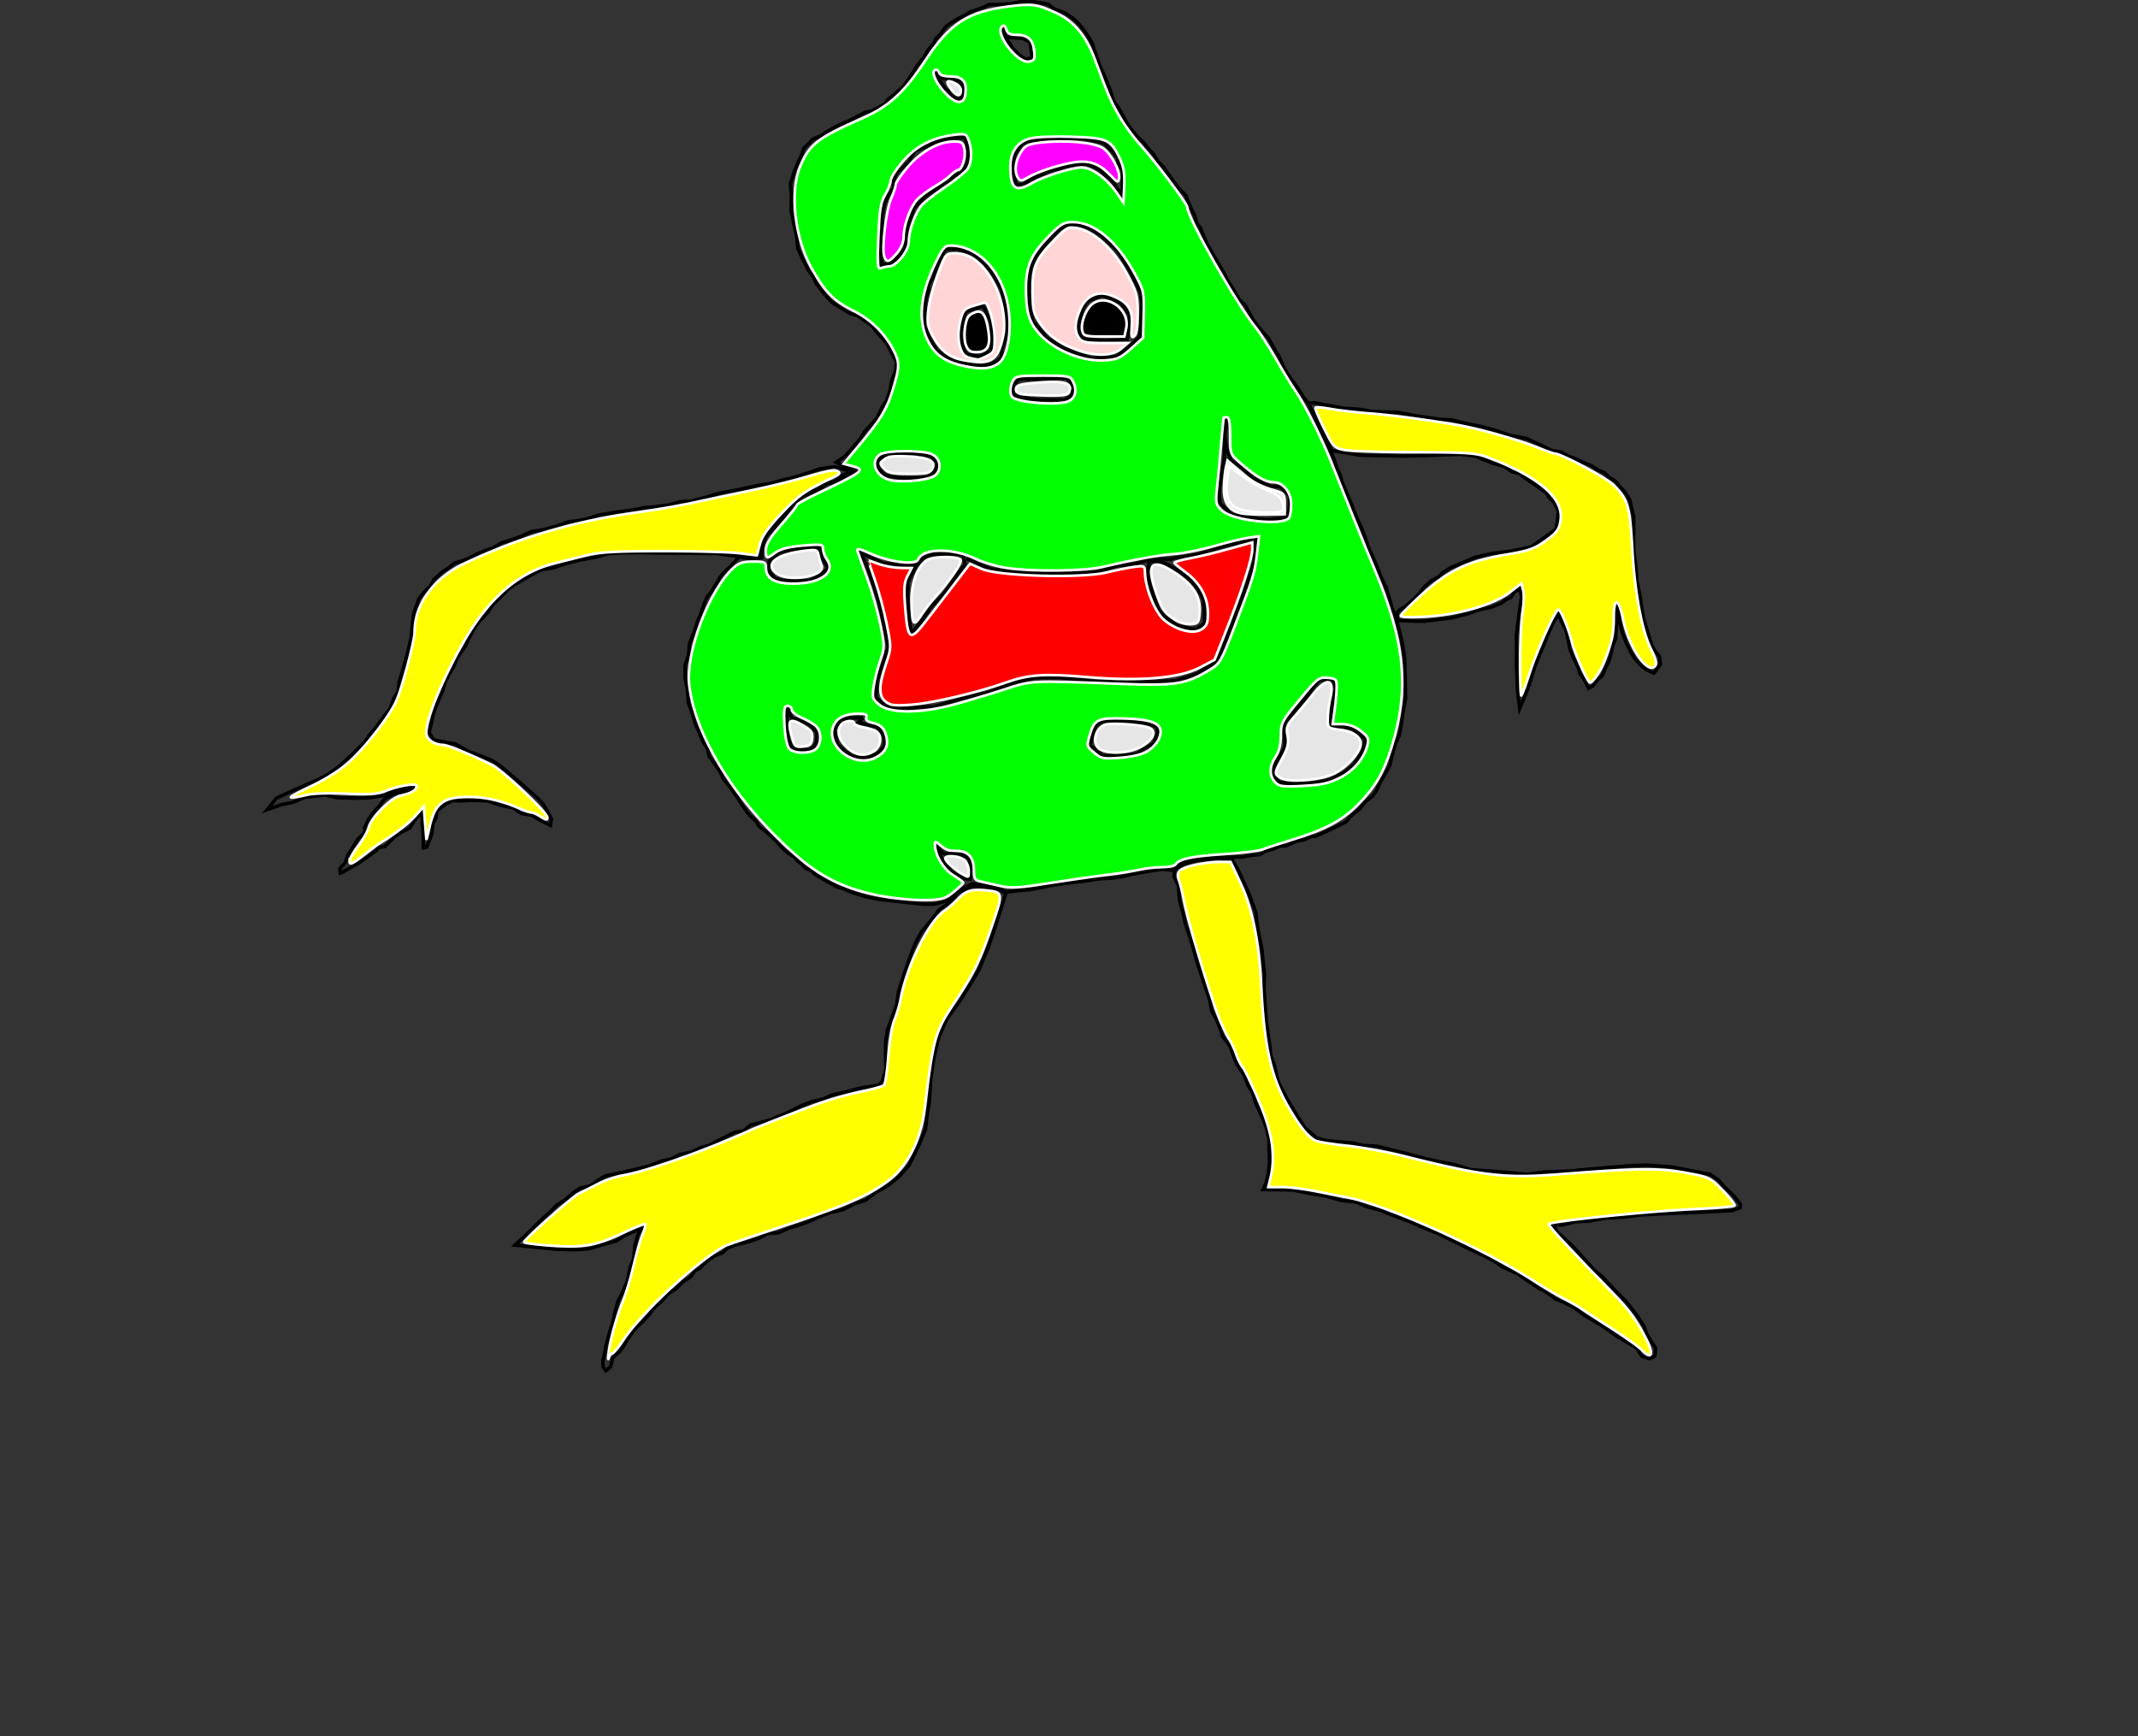 <svg xmlns="http://www.w3.org/2000/svg" viewBox="0 0 612 497"><rect x="0" y="0" width="612" height="497" fill="#333333" stroke="none"/><path d="M272.45 257.98l1.843-2.5 3.685-1.712 3.159-.132 2.764.527 2.632.658 1.317 1.053-1.053 3.422-2.106 6.581-1.711 5.133-2.896 6.845-2.37 3.948-2.895 4.607-3.949 5.528-2.237 5.265-1.448 6.45-.79 5.527-.395 6.45-.658 3.817-.395 3.685-1.71 4.212-1.843 3.817-1.185 2.37-2.896 3.29-2.895 2.369-4.212 2.5-2.37 1.843-3.29 1.053-3.29 1.712-3.686.79-3.29 1.315-3.16 1.448-2.763.922-2.238.658-3.29 1.448-3.16.263-2.5 1.316-3.159 1.053-3.685.921-2.238.922-1.316 1.316-2.238.79-1.58 1.053-1.579 1.447-1.053 1.053-1.447.79-1.185 1.711-2.238 1.448-1.974 1.974-2.106 1.317-1.842 2.105-2.37 2.106-1.316 1.843-1.843 1.974-1.579 1.448-1.448 1.711-1.448 2.106-1.316 2.238-.921 1.184-1.843 1.58-.658 2.632-1.316 1.185-.79-.922-.131-1.842.658-2.764.263-1.711.921-3.423 1.053-3.29.658-3.027.79-2.896 1.316-2.5 1.448-3.555.658-3.553 1.053-2.501.395-3.949.79-2.895.921-1.843-4.475 1.843-2.632 1.71-3.817 1.054-3.949 1.184-3.817.264-5.396-.132-6.976-.658-5.002-.527 3.29-3.027 2.238-2.238 1.711-1.71 2.764-2.501 2.106-2.106 2.37-1.448 1.974-1.843 2.237-1.448 2.896-.658 3.159-2.237 1.316-.658 4.475-.922 4.08-.921 3.686-.922 3.685-1.447 3.027-.658 2.106-1.185 3.29-.658 2.765-1.316 2.369-.658 1.974-1.053 2.896-1.448 2.632-1.316 2.37-.264 1.974-1.71 5.528-1.449 5.002-2.105 2.105-1.053 2.106-1.053 3.29-1.185 2.897-.658 2.237-1.053 4.475-1.053 3.949-1.053 5.133-.79 1.053-1.053 1.053-3.554-.132-3.422v-4.475l.527-3.29 1.711-4.607.921-2.5.527-3.818 1.316-4.08 1.448-4.344.921-2.5 1.053-2.764 1.843-3.422 3.027-3.686 2.106-2.764 3.554-2.37zM336.29 249.16l2.5-1.843 3.291-.921 3.028-.263 3.422-.527 3.159.263h.92l1.844 3.291 3.027 6.581 1.974 5.396.527 4.344 1.184 5.923.79 7.37-.132 4.08.659 9.61 1.053 7.37.131 1.974 1.185 3.422 1.053 4.475 2.369 4.607 2.106 3.554 1.053 1.711 2.106 3.29 3.422 2.896 2.895.79 7.634.658 2.501.658 4.212.263 5.397 1.317 4.211 1.053 4.212 1.184 4.344.921 4.08.79 4.607 1.448 7.502.526 8.424.79 5.001-.658 6.976-.263 8.556-.79 9.608-.79 4.607-.131 6.844.526 6.844 1.316 4.08.79 2.37 1.58 1.58 1.842 2.632 2.501 2.105 2.633-.131 1.053-2.238.79-10.925.526-9.345.395-5.528.263-5.133.658-5.002.263-5.265.922-3.685.131-3.554.921h-2.764l1.053 1.975 2.37 2.106 2.632 2.5 5.528 6.187 2.238 1.842 4.343 4.607 2.764 2.764 3.159 4.08 1.974 3.16.658 1.842 1.053 1.974 1.58 2.238-.263 2.237-1.448.79-2.238-.658-1.58-2.5-2.368-1.317-3.028-1.843-1.71-1.184-1.054-.79-1.974-1.316-2.896-1.711-1.843-1.053-2.895-2.238-2.896-1.448-2.5-1.053-3.028-2.237-1.448-.658-3.422-2.238-3.027-2.106-4.08-1.843-2.37-1.579-3.422-1.843-2.764-1.316-2.764-1.316-7.239-3.554-4.212-1.711-4.212-1.843-3.553-1.316-2.764-1.053-1.448-.658-3.949-1.053-3.554-1.448-3.948-.395-4.607-1.316-5.001-.79-4.344-.92-8.555-.133.92-2.105.66-2.764.262-3.028-.131-3.554v-2.895l-.658-3.028-.922-2.5-1.184-2.501-1.185-2.633-.658-2.5-1.448-2.37-1.053-2.895-1.711-2.501-.921-1.711-1.448-4.08-2.106-2.764-.79-2.501-1.053-2.501-1.316-2.37-.526-3.026-1.975-5.792-1.71-5.265-.922-3.422-1.053-3.422-1.316-3.948-.79-3.554-.921-3.29-.264-3.95-1.316-2.763.263-1.711zM238.89 133.6l3.159.921 2.764.264-3.29 1.71-2.107 1.448-2.895.527-.922.921-3.027 1.185-1.448.921-2.369 1.185-1.843 1.843-1.71 1.974-1.448 1.316-1.448 1.974-1.448 1.975-1.843 1.842-.526 2.106-.395 1.975-.527 1.71-1.71.396-4.74-.527-6.054-.79-7.239-.131h-6.976l-7.502-.132h-5.002l-4.212.263-3.158.922-5.002.921-4.08 1.053-3.554 1.185-3.29.526-2.896 1.448-1.58.921-2.764 1.58-1.974 1.316-1.974 1.974-1.448 1.448-1.448 1.448-1.184 1.842-1.58 1.843-.921.79-1.448 2.106-1.58 2.764-1.052 2.5-2.106 2.896-1.317 3.028-1.184 1.974-1.185 2.37-.658 2.237-1.184 2.764-1.053 2.5-.527 1.843-.395 1.974-.79 3.028 1.317 2.106 3.159.658 3.027.526 3.685 2.106 3.554 1.316 3.027 1.185 1.58.921 2.369 1.843 2.896 2.5 2.895 2.502 3.554 3.159 1.711 1.842 1.053 1.843 1.185 2.238-.263 1.842-2.896-1.448-2.5-1.447-3.028-.527-2.238-1.58-3.29-.657-2.106-.658-1.843-.659-3.027-.131h-2.37l-2.763.131-1.975-.131-2.237 1.184-2.238 1.843-.263 1.974-.921 1.975-.264 2.632-1.447 3.685-.922.264-.131-3.949-.264-3.29.132-2.896-1.974 1.843-1.711 2.632-2.633 1.316-1.58 1.053-1.579 1.58-1.316 1.316-1.974.395-.395.658-2.632 1.974-2.501 1.711-2.106 1.185-2.764 1.58-.395.13-.132-1.315 1.58-1.711.658-1.975 1.58-2.5 1.316-2.238 1.974-1.843v-1.448l1.316-2.764 1.316-1.71 1.448-1.58 1.58-2.106 1.842-1.053 1.711-.658 3.422-.79 1.843-1.053-5.791 1.053-3.027 1.448-4.212.658-3.949.132-5.265-.132-3.554-.79-5.79.658-3.423 1.448-3.29.658-4.08 1.448 2.632-3.29 4.606-2.106 4.08-1.843 2.896-1.185 3.028-1.579 3.027-2.106 3.027-2.764 2.501-2.369 2.238-2.238 1.579-2.369 1.448-1.58 2.106-2.895 2.106-2.764.921-2.632 1.316-2.238.263-2.632 1.053-3.29 1.185-4.344 1.185-4.87.394-4.212.395-3.028.922-2.5.526-1.58 1.448-1.842 1.843-1.712 1.053-1.974 2.5-2.237 1.712-1.053 1.579-1.317 2.238-.658 1.974-.79 2.237-1.184 2.501-1.053 2.106-.658 2.37-1.448 3.027-.921 2.5-.922 3.16-1.447 3.421-.527 3.817-1.053 3.29-1.185 2.239-.263 2.895-.526 3.686-1.185 4.738-.79 3.027-.394 2.106-.264 3.159-.658 3.159-.263 3.817-.526 3.29-.922 2.896-.131 4.212-1.053 3.817-1.185 6.318-1.185 4.738-1.053 3.554-.526 4.212-1.185 3.29-.79 3.291-1.052 3.422-1.185 4.344-.658zM374.46 115.43l6.713 13.557 8.292 1.316 11.977.263 9.871-.263 6.713-.263 4.212.526 4.87 1.975 3.685 1.053 1.975 1.448 2.106.526 1.71 1.316 2.765 1.843 3.29 2.37.922 1.447 1.316 1.316 1.184 2.37-.131 1.974-.527 3.29-2.237 1.58-2.764 1.974-1.975 1.448-2.764.658-3.553.658-5.265.658-4.475 1.053-2.896 1.185-2.37 1.053-1.974.79-2.237 1.447-.922 1.053-2.237 1.185-1.974 1.71-1.185 1.58-2.106 2.238-2.37 1.974-1.579.921-.526.659v1.447l.132.922h1.316l3.554.131h2.895l7.503-.921 4.738-1.185 3.29-1.184 3.291-.658 3.027-1.185 1.185-.921 1.58-.79.92-1.448 1.712-1.053.395 2.37-.658 4.474-.79 6.45v8.555l.263 7.108.658 5.396 2.37-5.791 1.316-3.949.658-2.369 1.58-3.817 1.052-2.37.79-2.237 1.184-2.632.659-1.448 1.579-2.5.658 1.974 1.316 2.5.79 3.29.395 2.37 1.184 2.764 1.185 2.37.526 1.842 1.185 1.58 1.316 2.632 1.185-.658.79-1.053.658-.79 1.316-1.185.79-1.974 1.053-2.106.658-2.237.395-2.106.92-2.238.133-2.896.131-1.184v-6.055l.79 5.002.79 3.422 1.053 2.764 1.316 2.764 1.184 1.974 1.053 1.185 1.053 1.053 1.58 1.184 1.843.79 1.842-2.5-.263-2.238-1.448-1.843-.79-1.448-1.316-4.343-1.053-3.422-.395-2.501-.526-3.686-.921-4.343-.264-3.422-.658-5.528v-9.477l-1.184-5.002-1.448-2.237-1.185-1.185-1.316-1.71-1.974-1.185-1.317-1.317-1.579-.658-2.106-1.316-2.237-.921-2.238-1.053-2.106-.79-2.106-1.185-2.632-.394-3.686-1.843-1.842-.79-1.58-.79-4.87-.92-3.817-1.317-4.212-1.185-3.948-.79-4.87-1.184-3.29-.132-6.319-.921-5.528-1.053-7.634-.263-3.553-.658-4.344-.264-5.002-.921-3.553-.658-1.711.132z" stroke="#000" fill="none"/><g stroke="#000" fill="none"><path d="M335.24 159.9l7.446-1.117 6.328-2.047 5.77-1.49 4.654-.93-.372 6.142-2.42 7.818-4.467 11.727-3.537 9.121-5.956 3.723-6.143 2.048-7.818.186-8.749.186-6.514-.186-9.68-1.117h-7.445l-6.701 1.675-6.888 2.606-8.004 1.862-7.445 2.233h-4.095l-3.91.559-4.839-.186-3.723-2.979.373-5.025 3.164-9.493-1.303-6.33-1.303-6.514-3.164-9.493-2.048-4.654 6.329 2.978 6.143.745 3.35-.186-2.42 4.84V172l.745 7.817.558 1.303 2.978-3.722 2.42-3.723 3.723-3.723 2.606-3.909 2.234-2.978 1.117-1.49-.559-2.791-4.095-.186h-4.281l-2.978 1.116-2.42 2.792"/><path d="M276.6 159.9l6.887 2.978 5.77.745 5.585.558 4.467-.186h8.004l6.329-.186 6.143-1.861 5.211-.559 5.026-1.489 5.584.186"/><path d="M329.1 160.65l-.745 3.164.745 3.35.93 2.98 1.676 4.653 2.234 2.047 2.978 2.234 5.212 1.117 2.606-1.676v-2.606l-.186-4.28-1.676-3.165-2.233-2.606-2.793-2.234-2.047-1.117-2.606-1.489-4.095-.372z"/></g><g stroke="#000" fill="none"><path d="M279.58 73.346l-1.675-.93-3.723-1.117h-3.537l-1.489 2.978-1.117 2.42-.93 2.978-1.303 1.675v1.675l-.745 2.234-.186 3.164-.372 4.654 1.489 3.537 2.047 3.536 2.42 1.862 2.978 1.489 4.281.744 3.165.559 2.978-.559 2.792-1.861.186-2.606 1.676-4.84-.373-5.212-1.489-7.073-1.861-3.164-1.676-2.606-1.675-1.676-1.861-1.86zM311.41 65.156l-2.792-.93h-2.978l-2.42 1.488-3.537 3.723-3.164 3.91-1.49 3.35-.558 3.909v3.164l.373 4.467.93 3.91 2.42 2.605 1.303 1.862 4.84 2.978 3.909 1.489 4.095 1.489 4.467-.186 2.792-.372 3.537-2.606 3.164-3.165.186-3.909.373-5.212-.373-3.35-2.606-5.398-1.303-2.234-2.606-4.281-2.233-2.048-2.792-2.606-3.537-2.047z"/><path d="M281.44 87.492l-2.42.93-2.606.745-.744 3.35-.745 2.793.372 2.978 1.303 3.164 3.91.559 3.164-1.675.186-4.096-.186-3.908-2.234-4.84zM315.51 84.514l-4.095 1.675-1.49 2.234-.371 1.861-.745 2.234v2.234l.93 2.047 1.304.373 5.025.372 6.515-.372.745-3.35v-3.724l-2.42-3.35-5.398-2.234zM301.92 108.34l-4.84.186h-5.398l-1.675 1.862v2.42l2.048.744 2.42.558 3.536.373H304.712l2.048-1.117.372-2.606-1.675-2.606-3.537.186zM261.9 129.75h-7.631l-1.676 1.117-1.49.93.373 2.42 1.862 1.862 4.28.744h4.84l3.165-.186 2.233-1.861.559-2.42-2.048-1.861-4.467-.745zM276.98 42.074l-.745-2.606h-3.35l-2.42.372-2.792.745-1.861 1.117-1.49.558-2.42.93-1.488 2.793-2.048 2.047-1.675 1.303-.93 2.42v2.048l-1.49 2.047-1.117 2.606-.744 3.723.186 2.978-.559 4.281v2.42l.373 2.606v1.303l2.606-.372 2.42-2.048 1.675-2.42.372-3.164.186-2.606 1.303-3.35.559-2.234 1.116-1.117 1.303-1.303 1.676-1.489 2.42-1.489 1.116-.93 2.606-1.304 1.117-1.489 1.117-.372 1.675-1.303 1.303-2.234.186-1.861-.186-2.606zM290.38 44.68l2.047-3.35 1.676-.931 2.42-.186 1.675-.373 3.164-.186H310.111l3.537.745 2.42.558 2.42 2.42 1.488 1.861v1.49l1.303 1.86v7.26l-1.303-1.675-1.861-2.792-2.048-1.49-1.489-1.488-3.536-1.49-3.165.187-2.792.558-1.861.745-1.676.186-2.233.93-2.792 1.117-1.676.931-1.675 1.117-2.234.372-.372-1.489-.558-2.047v-2.606l.372-2.234zM274 23.088l-1.117-.558h-3.723M267.86 20.482l1.49 3.723v-.93"/><path d="M271.58 26.252l1.675 1.861 1.49.373.93-.931v-2.606l-.372-1.117-1.675-1.303"/><path d="M269.34 23.46l1.303 2.047 1.303.745M292.8 10.989l-2.978-.186-1.862-.186-1.116-2.792 1.303 3.35 1.861 2.792 1.861 1.862 1.676 1.116 1.861-.372-.186-1.675-.372-2.792-2.048-1.117zM230.81 156.74l-4.654.745-2.978.558-2.978 2.606v2.978l1.675 2.048 2.606.558h7.26l3.35-1.861 2.048-1.676-1.861-2.978-.745-2.978h-3.723zM351.43 119.69l-.745 4.467-.186 4.095v2.979l-.558 2.792-.559 3.35-.372 3.537.186 3.164 3.35 3.165 3.351.558 4.282.745 2.606.186 5.025-.372 1.117-1.862.186-2.047v-2.606l-2.792-2.606h-2.792l-5.026-2.42-2.792-2.792-3.35-2.234-1.303-3.537-.559-4.467.93-4.095zM381.59 194.52l.745 2.792-.745 2.234-.558 5.026v3.164l.93.372h2.234l2.978.373 3.723 3.164-1.117 3.909-2.234 3.35-2.792 2.234-2.792 1.303-2.42 1.117-3.722.558h-2.606l-2.792.373-4.096-.559-1.86-1.675.185-2.792 1.303-2.42 1.862-3.164v-2.234l-.373-2.978.559-2.234 1.489-1.49 1.675-2.047 1.303-1.489 2.234-2.792 1.489-2.234 1.49-1.675 3.908-.186zM327.61 206.99l-3.537-.558-4.653-.187-3.723.187-2.047 1.303-.745 1.861-.93 3.909 1.86 1.117 1.676 1.861 5.212-.372h2.792l2.047-.372 1.862-1.49 2.792-1.303 1.303-3.35-.558-1.675-3.351-.931zM268.6 242.73l.558 2.234 1.303 2.606 2.979 2.606 2.42 1.303 1.86.186.187-1.862v-2.047l-.558-2.048-2.606-1.303-2.048-.186-2.42.186-1.675-1.675zM247.01 205.5h-4.095l-2.234.558-1.861 2.793.93 4.28 1.676 1.49 2.42 1.861 2.233.373h1.862l1.303-.373 2.233-.93 1.676-2.048v-1.861l-.373-1.49-1.861-2.233-1.675-.186-3.537-.931 1.303-1.303zM225.42 202.53l-.186 4.095v2.234l.558 3.164 1.117 2.234 2.048.372h2.606l1.489-.744.744-1.676v-2.606l-1.489-1.861-1.861-.93-2.42-1.118h-1.303l-1.303-3.164z"/></g><path d="M245.7 134.77l-2.234-.372-4.095-2.048 2.42-1.675 2.792-3.071 1.862-2.234 1.023-1.768 2.234-2.42 1.21-1.303.93-1.862.838-1.768 1.117-1.582.93-2.792.466-2.606 1.21-3.35.186-2.42-1.21-2.141-1.489-2.978-1.396-1.582-1.303-1.49-1.768-2.233-1.768-1.117-2.141-1.582-2.234-.652-2.42-1.489-1.396-.837-1.303-.838-2.233-2.42-1.303-1.768-.931-1.117-1.024-2.234-1.21-1.582-1.023-1.954-.838-1.676-1.21-2.699-.372-3.63-.838-3.63-.744-3.629.093-4.002-.28-3.63 1.21-3.722 1.21-2.886.745-1.489.651-2.047 1.21-1.117 1.396-1.489 2.234-.93 1.675-1.118 1.862-1.116 2.14-1.117 2.513-1.024 2.14-1.117 2.514-1.303 1.861-.372 3.63-1.955 1.023-1.396 1.676-1.303 1.303-1.116 1.675-1.583 1.024-1.489 1.024-1.489.651-1.024.838-1.489 2.233-2.792.931-1.768 1.675-1.955.559-1.21 1.396-1.489 1.396-1.954 1.489-1.117 1.861-1.117 2.327-1.21 1.396-.837v.093l1.582-.652 2.327-.837 1.396-.745h2.792l3.63-.279 2.699-.558h3.723l4.188.744 1.489 1.21 3.537 1.396 2.14 1.49 1.582 1.488 1.769 2.234 1.116 1.675 1.024 1.862 1.21 3.536.93 2.792 1.397 2.979.838 2.233.744 1.769.93 2.978 1.49 2.14 1.396 2.513 1.024 1.862 1.116 1.582 1.49 1.861 2.047 1.955 1.396 1.768 1.396 1.49 1.396 2.233 1.768 1.861 1.396 2.048 1.396 1.954 1.396 1.769 2.048 2.14.186.745 1.117 2.606 1.21 2.42.558 2.14 1.024 1.303.93 2.327 1.024 2.327 1.49 2.606 1.86 3.164 1.397 2.42 1.303 2.513 1.675 2.606 1.396 2.513 1.769 1.675 2.14 4.002 2.14 2.792 2.42 2.699 1.676 3.071 1.21 1.955 1.21 2.792 1.303 2.327 1.954 2.699 1.303 1.861 1.21 1.955 1.49 1.954 6.607 14.147.838 2.048.744 2.326.931 1.955.652 2.327 1.582 3.722 1.117 2.606 1.023 2.7 1.49 3.257 1.395 3.536.745 2.42.838 1.862 1.489 3.257 1.21 3.164 1.582 3.35 1.024 3.351.744 2.7.745 1.489.744 2.792.745 2.606.651 3.07.652 4.003.093 3.63.093 2.978.093 5.212-.744 3.909-.466 3.536-.558 2.979-1.024 2.233-.93 3.072-.838 3.536-1.583 2.792-1.21 2.048-.93 2.14-1.21 1.676-2.048 1.582-1.675 2.14-1.396 1.024-1.396 1.303-.93 1.21-3.351 1.675-1.396.652-1.955.93-2.14.931-1.21.093-2.048.931-2.233.372-2.885 1.303-1.583.094-2.326.93-2.048.559-1.489.93-2.792.28-2.327.465h-8.749l-4.56.651-4.002.931-2.513 2.234-3.071-.372-4.095.651-3.723.651-3.164.745-3.63.558-3.63.187-3.909.651-3.63.372-5.304.745-4.189.838-3.257.558-2.792.186-3.258.465-2.14-1.023-3.909-.931-3.816-.465-1.117.558-3.536 1.861-1.117 1.396-1.024.931-4.002 1.117h-3.164l-8.749-.93-4.467-.56-3.258-.65-3.816-1.21-2.699-1.117-1.861-.559-1.861-1.024-2.327-1.303-1.862-1.116-1.21-1.117-1.582-.745-1.21-1.21-1.116-.837-.838-1.117-1.582-.93-1.303-1.025-.931-.93-1.024-1.303-.93-.838-1.024-.93-1.21-1.21-1.49-1.024-.744-.652-.837-1.489-1.955-1.768-1.954-2.7-1.396-2.233-1.676-2.327-1.396-1.861-1.024-1.303s-.744-1.768-1.023-2.14c-.28-.373-1.49-2.141-1.49-2.141l-1.489-2.048-.465-2.14-1.117-1.769-1.21-2.699-1.303-3.071-.651-2.42-1.21-3.257-.28-3.816-.65-3.165v-3.815s1.023-2.7 1.023-3.072c0-.372.28-3.071.28-3.071l1.395-3.537.931-2.885.838-1.954 1.116-3.258.838-1.861 1.21-1.396.93-1.582.745-1.117.652-1.303 1.21-1.49.93-.837.838-.745 1.21-1.303 1.21-1.489 3.257.559 1.862.093 1.489-.465-.093-2.7 1.303-3.443 2.42-2.513 2.698-3.071 2.7-3.444 1.954-2.234 4.281-1.489 3.071-2.233 2.513-.745 2.792-1.954 2.979-1.024-1.676-.745" stroke="#000" fill="none"/><path d="M100.08 246.47c0-.607 1.12-2.57 2.488-4.363s2.715-4.165 2.993-5.272c.71-2.825 6.359-8.49 9.038-9.064 2.905-.62 4.303-1.385 4.698-2.57.393-1.179-4.676-.474-9.034 1.257-2.183.867-4.734 1.041-10.937.747-4.45-.21-9.367-.105-10.927.236-6.912 1.51-6.877 1.26.311-2.217 5.148-2.49 8.966-4.96 11.78-7.622 5.026-4.754 11.493-13.313 13.142-17.395 1.854-4.59 5.062-16.918 5.062-19.456 0-7.729 5.487-15.304 14.016-19.351 16.056-7.62 31.734-12.251 50.016-14.776 4.709-.65 11.578-1.837 15.263-2.637 3.685-.8 10.722-2.284 15.636-3.298 4.914-1.013 11.783-2.653 15.263-3.644 8.976-2.555 9.95-2.74 11.003-2.089.66.408.328.87-1.123 1.563-8.401 4.004-9.949 5.073-14.943 10.323-3.946 4.147-5.675 6.592-6.309 8.92l-.872 3.205-4.86-.6c-2.673-.33-12.566-.6-21.985-.6-13.356 0-18.19.268-21.965 1.214-2.662.668-6.515 1.622-8.562 2.12-11.298 2.746-20.142 10.667-27.87 24.96-6.273 11.603-10.2 22.106-9.221 24.658.513 1.336 2.657 2.518 4.57 2.518 1.305 0 7.581 2.558 14.058 5.73 3.008 1.472 15.876 13.653 15.865 15.016-.007.81-.382.772-1.843-.186-1.01-.661-2.216-1.202-2.68-1.202-.464 0-1.9-.47-3.19-1.046-5.253-2.34-9.956-3.422-14.88-3.422-7.015 0-9.469 1.778-10.966 7.941l-1.055 4.345-.38-4.786-.38-4.786-2.253 2.552c-1.967 2.228-5.983 5.35-9.987 7.764-.68.41-2.56 1.777-4.177 3.04-4.164 3.248-4.803 3.55-4.803 2.273zM435.14 189.22c.002-5.426.316-11.765.696-14.088.38-2.322.456-5.104.168-6.181l-.524-1.96-3.337 2.584c-4.504 3.488-14.51 6.388-23.998 6.956-4.118.246-7.23.145-7.19-.233.038-.366 2.71-3.074 5.936-6.016 7.594-6.927 13.319-9.677 23.813-11.441 6.865-1.155 8.536-1.728 11.74-4.03 3.095-2.224 3.823-3.193 4.237-5.642 1.094-6.477-5.88-12.586-20.853-18.269-3.253-1.234-5.888-1.417-20.848-1.446-9.42-.019-18.492-.308-20.163-.643-2.868-.575-3.194-.922-5.808-6.205-1.523-3.078-2.62-5.746-2.437-5.929.183-.182 2.293.013 4.69.435 2.398.422 7.04.957 10.316 1.189 5.92.42 17.719 1.97 25.839 3.394 6.063 1.063 17.333 4.233 22.558 6.345 2.457.993 4.737 1.804 5.068 1.803 1.761-.006 14.787 6.938 16.811 8.962 4.13 4.13 4.7 6.058 5.379 18.182.714 12.766 2.729 23.513 5.433 28.977 1.33 2.69 1.637 4.016 1.08 4.686-2.108 2.54-7.487-5.305-9.118-13.301-1.284-6.293-2.689-6.57-2.689-.53 0 4.625-.577 7.222-2.88 12.96-1.189 2.96-3.54 6.136-4.096 5.53-.988-1.082-4.18-8.324-4.904-11.128-1.206-4.667-3.268-9.66-3.99-9.664-.88-.004-6.102 11.595-8.362 18.577-1.066 3.295-2.081 5.991-2.255 5.991-.175 0-.315-4.44-.313-9.865zM174.24 387.09c.506-3.878 2.283-10.219 4.172-14.891.828-2.048 2.175-6.57 2.994-10.052.819-3.48 1.968-7.46 2.554-8.84.586-1.382.913-2.666.726-2.852-.186-.187-2.797.824-5.802 2.246-8.18 3.87-11.68 4.521-20.939 3.89-4.388-.3-7.95-.763-7.916-1.03.108-.845 13.625-12.847 15.574-13.829a1602.35 1602.35 0 005.585-2.837c2.047-1.046 5.23-2.137 7.073-2.425 6.32-.99 23.646-7.107 36.11-12.747 2.771-1.254 12.299-4.989 19.794-7.76 3.105-1.147 8.466-2.672 11.913-3.389 3.447-.716 6.574-1.57 6.95-1.9.376-.329.936-4.043 1.245-8.254.309-4.21 1.103-8.93 1.764-10.489.66-1.558 1.5-4.406 1.865-6.329 1.816-9.568 8.245-22.313 12.62-25.018.6-.37 2.21-1.794 3.58-3.164 2.478-2.477 3.763-2.883 8.023-2.53 5.04.416 5.084.662 1.797 10.195-3.53 10.235-5.093 13.435-10.68 21.86-5.63 8.492-6.069 10.06-8.557 30.528-1.051 8.648-4.856 16.287-10.106 20.29-6.253 4.77-12.322 7.332-34.994 14.78-6.142 2.017-11.503 3.844-11.913 4.059-7.775 4.077-23.662 18.733-29.214 26.95-1.452 2.15-2.904 3.909-3.225 3.909s-.764.586-.983 1.303c-.219.716-.223-.038-.009-1.676zM470.03 386.52c-.97-.997-4.778-3.739-8.464-6.094-3.685-2.355-7.549-4.873-8.585-5.597-1.036-.723-3.382-2.073-5.212-3-1.83-.927-5.673-3.199-8.54-5.048-14.49-9.348-42.824-22.044-53.607-24.019-1.638-.3-5.659-1.086-8.935-1.747-3.276-.661-7.68-1.202-9.786-1.202h-3.83l.735-3.165c1.398-6.015.283-12.835-3.56-21.778-1.935-4.504-3.966-8.714-4.512-9.355-.546-.64-1.383-2.316-1.86-3.723-.478-1.407-1.417-3.395-2.087-4.419-.67-1.024-1.945-3.704-2.831-5.956-2.498-6.346-9.03-28.058-9.954-33.09-.456-2.48-1.136-5.302-1.51-6.27-.448-1.152-.402-2.097.132-2.74.997-1.201 7.097-2.574 11.433-2.574h3.197l2.76 5.881c3.45 7.353 5.391 16.881 6.006 29.485.86 17.628 2.824 26.338 7.887 34.994 3.183 5.442 5.43 8.235 7.54 9.373.686.37 4.707 1.034 8.934 1.475 4.227.441 11.54 1.764 16.248 2.94 23.374 5.834 28.982 6.485 45.046 5.224 21.918-1.72 28.073-1.797 35.59-.444 7.024 1.265 7.234 1.363 10.87 5.095 2.038 2.093 3.56 4.04 3.383 4.328-.177.287-4.931.722-10.564.967-13.734.598-42.629 3.557-42.629 4.367 0 .622 5.805 6.896 16.666 18.015 6.221 6.368 7.812 8.434 10.854 14.098 2.62 4.879 2.175 7.053-.815 3.979z" stroke="#fff" stroke-linecap="round" stroke-width=".745" fill="#ff0"/><path d="M254.21 256.82c-10.682-1.69-18.256-5.062-25.687-11.436-17.167-14.725-29.471-34.139-31.229-49.278-1.073-9.236 5.608-27.008 12.594-33.499 1.573-1.462 2.79-1.861 5.666-1.861 3.302 0 3.663.165 3.663 1.675 0 3.221 2.465 4.654 8.004 4.65 7.654-.003 12.11-3.187 9.56-6.829-.651-.929-1.184-2.334-1.184-3.122 0-1.332-.404-1.399-5.77-.948-4.016.337-6.384.936-7.788 1.97-2.632 1.94-2.822 1.892-2.822-.704 0-1.616 1.17-3.521 4.454-7.26 2.45-2.787 4.46-5.312 4.468-5.61.007-.297 2.61-1.77 5.783-3.27 13.443-6.36 14.054-6.852 9.844-7.943l-2.263-.586 4.68-5.609c6.072-7.28 7.71-10.034 9.518-16.008 1.846-6.1 1.854-7.46.064-10.932-2.516-4.88-6.526-8.799-11.576-11.31-5.574-2.772-8.085-5.353-11.977-12.312-4.717-8.436-6.186-21.72-3.193-28.888 2.682-6.424 4.832-8.1 17.75-13.834 7.756-3.443 12.028-7.353 18.14-16.604C271.9 6.688 276.945 3.393 288.46 1.884c6.976-.914 8.271-.742 13.894 1.839 5.006 2.297 8.536 6.522 11.003 13.168 3.825 10.307 4.596 12.098 7.063 16.396 1.366 2.38 4.07 6.065 6.006 8.19 4.046 4.436 13.408 16.836 13.408 17.758 0 2.973 14.196 27.918 19.717 34.647 1.074 1.309 3.64 5.31 5.7 8.892s4.68 7.872 5.82 9.533c2.51 3.655 7.271 13.165 9.901 19.773 6.1 15.325 9.997 24.96 12.496 30.899 8.783 20.868 10.056 34.307 4.834 51.002-2.273 7.265-4.602 11.257-9.46 16.218-4.554 4.649-9.375 7.243-18.854 10.145-3.685 1.128-7.538 2.395-8.562 2.814-1.024.42-6.05 1.03-11.168 1.357-9.145.585-12.777 1.357-13.746 2.925-.269.435-2.06.798-3.981.808-1.921.01-4.833.337-6.471.728-1.638.39-5.826 1.052-9.307 1.47-3.481.418-10.948 1.491-16.594 2.384-8.446 1.336-10.887 1.478-13.774.8-1.93-.455-4.43-1.024-5.557-1.266-1.81-.388-2.047-.778-2.047-3.35 0-3.222-1.456-5.191-3.962-5.361-.893-.06-2.171-.145-2.842-.186-.67-.042-1.927-.715-2.792-1.495-1.374-1.238-1.573-1.264-1.573-.201 0 2.985 2.401 7.009 5.22 8.747 1.612.994 2.915 1.975 2.897 2.18-.019.204-1.231 1.369-2.695 2.587-2.292 1.909-3.341 2.238-7.578 2.375-2.704.088-7.765-.29-11.246-.841zm129.36-34.176c4.012-2.037 7.042-5.688 7.928-9.552.382-1.669.04-2.327-2.034-3.909-1.634-1.246-3.443-1.902-5.242-1.902h-2.747l.56-3.91c.31-2.149.572-5.08.585-6.514.021-2.452-.133-2.619-2.622-2.828-2.504-.21-2.928.12-8.004 6.257-5.097 6.162-5.36 6.665-5.364 10.274-.003 2.534-.497 4.537-1.484 6.028-1.83 2.762-1.896 5.387-.187 7.288 1.159 1.288 2.049 1.41 8.004 1.1 5.326-.277 7.503-.756 10.607-2.332zm-132.85-5.806c2.565-1.366 3.538-3.047 3.12-5.391-.51-2.857-1.519-3.972-4.109-4.54-1.45-.32-2.008-.814-1.73-1.538.308-.802-.244-1.067-2.228-1.067-3.654 0-5.958 1.012-7.011 3.082-3.008 5.904 5.7 12.788 11.958 9.454zm77.742-1.78c1.322-.797 2.803-2.41 3.291-3.584 1.69-4.069-.92-5.561-10.163-5.81-7.295-.197-8.345.292-9.575 4.456-1.027 3.475-1.022 3.497 1.168 5.35 2.028 1.717 2.614 1.83 7.537 1.449 3.338-.26 6.238-.956 7.742-1.862zm-94.783-.757c1.568-1.568 1.483-5.017-.16-6.504-.732-.662-2.575-1.724-4.095-2.36-1.521-.635-2.765-1.653-2.765-2.261 0-.61-.54-1.107-1.198-1.107-1.018 0-1.157.825-.922 5.48.159 3.138.71 6.003 1.29 6.702 1.309 1.577 6.29 1.609 7.85.05zm39.375-12.614c3.763-1.03 10.192-2.956 14.287-4.281 8.241-2.668 7.453-2.628 32.828-1.664 16.405.623 19.159.203 26.09-3.983 3.001-1.813 3.332-2.393 7.315-12.816 5.269-13.787 5.62-14.944 6.282-20.7l.546-4.735-3.026.42c-1.664.23-6.029 1.292-9.7 2.358-3.67 1.067-8.863 2.102-11.54 2.3-4.725.35-11.272 1.53-20.55 3.707-5.206 1.22-19.841 1.383-27.311.303-2.762-.4-6.753-1.561-8.868-2.582-6.71-3.237-15.323-3.17-16.588.127-.65 1.696-7.984.82-13.476-1.608-3.698-1.636-4.189-1.71-3.825-.577.23.715 1.465 4.148 2.744 7.63s2.94 9.306 3.688 12.945c1.32 6.413 1.32 6.74-.002 10.582-.75 2.18-1.597 5.521-1.882 7.424-.48 3.203-.36 3.59 1.625 5.214 3.093 2.53 11.978 2.503 21.363-.064v0zm95.991-53.503c.3-.462.552-2.159.558-3.77.014-3.515-2.293-6.376-5.144-6.38-2.158-.003-4.983-1.648-9.363-5.45-2.952-2.564-2.978-2.632-2.978-7.874 0-3.733-.274-5.287-.931-5.287-.512 0-.948.084-.969.186-.02.102-.344 3.704-.72 8.004-.375 4.3-.895 9.828-1.157 12.285-.442 4.162-.341 4.592 1.481 6.288 3.156 2.937 17.631 4.442 19.223 1.998zm-101.28-12.16c1.905-1.725 1.439-4.783-.91-5.965-2.517-1.267-13.379-1.211-15.077.077-2.97 2.255-.856 6.676 3.537 7.395 4.046.663 10.98-.177 12.45-1.507zm38.145-21.19c2.046-.932 2.501-3.315 1.126-5.886-.687-1.283-1.621-1.44-8.537-1.44-6.915 0-7.85.157-8.536 1.44-.993 1.856-.987 4.294.011 4.912 2.527 1.561 13.212 2.215 15.936.974zm-20.106-10.772c2.852-1.958 4.075-10.363 2.554-17.551-2.026-9.568-8.714-16.21-16.34-16.227-1.665-.004-2.278.782-4.775 6.116-3.818 8.156-4.442 15.205-1.838 20.764 2.05 4.38 5.106 6.512 11.047 7.715 4.583.927 7.135.704 9.352-.818zm37.948-4.249l3.474-3.1.156-6.702c.151-6.498.07-6.858-2.7-11.913-5.024-9.167-11.497-14.519-17.562-14.519-2.614 0-3.451.481-6.804 3.91-5.154 5.27-6.619 8.596-6.64 15.081-.02 6.403.788 9.383 3.383 12.492 4.155 4.977 12.476 8.504 19.112 8.101 3.598-.219 4.537-.634 7.581-3.35zm-69.18-23.576c2.035 0 5.58-4.47 5.58-7.037 0-3.287 1.915-8.535 3.875-10.622.875-.931 3.897-3.254 6.714-5.162 2.818-1.908 5.61-4.162 6.202-5.009 1.256-1.792 1.4-5.477.327-8.302-.72-1.893-.917-1.956-4.559-1.455-6.079.836-10.615 3.258-14.385 7.68-1.862 2.182-3.385 4.592-3.385 5.355 0 .762-.704 2.58-1.565 4.038-1.294 2.193-1.632 4.289-1.949 12.07-.351 8.641-.279 9.375.882 8.93.696-.267 1.714-.486 2.263-.486zm66.01-30.807c-2.601-5.526-3.52-5.946-13.75-6.284-5.223-.172-10.35.044-12.072.509-3.585.968-5.574 3.842-5.559 8.031.023 6.39 1.426 7.492 6.09 4.785 3.4-1.973 11.521-4.527 14.396-4.527 2.8 0 7.128 3.16 9.98 7.285l1.913 2.766.224-4.747c.165-3.508-.153-5.549-1.221-7.818zm-44.18-18.94c.314-3.277-.939-4.606-4.344-4.606-1.859 0-2.958-.393-3.254-1.164-.245-.64-.77-.963-1.168-.718-2.064 1.276 4.287 9.563 7.028 9.17 1.1-.157 1.564-.874 1.738-2.683zm19.637-11.922c-.345-3.267-1.813-4.596-5.075-4.596-1.798 0-2.54-.4-2.91-1.565-.345-1.087-.734-1.327-1.275-.786-2.08 2.082 4.559 10.636 7.778 10.02 1.55-.296 1.735-.678 1.482-3.073z" stroke="#fff" stroke-linecap="round" stroke-width=".745" fill="#0f0"/><path d="M253.16 73.542c-.82-2.137.437-13.216 1.88-16.574.77-1.792 1.401-3.692 1.401-4.22 0-.53 1.522-2.748 3.383-4.931 3.755-4.408 8.861-7.253 13.09-7.294 2.413-.024 2.747.21 3.147 2.211.451 2.255-.71 5.952-1.87 5.952-.343 0-1.26.636-2.038 1.414-.777.777-2.892 2.28-4.699 3.338s-4.008 2.694-4.89 3.634c-1.973 2.1-3.889 7.341-3.889 10.637 0 1.555-.707 3.295-1.928 4.746-2.18 2.591-2.923 2.816-3.587 1.087zM317.87 50.173c-3.222-3.395-6.08-4.401-10.483-3.694-4.381.704-10.319 2.653-13.188 4.33-1.83 1.068-2.163 1.08-2.78.104-1.121-1.773-.834-4.645.72-7.193 1.253-2.056 1.98-2.428 5.635-2.884 6.962-.87 15.756-.067 18.081 1.652 2.346 1.734 4.806 6.442 4.477 8.567-.205 1.323-.453 1.234-2.462-.882z" stroke="#fff" stroke-linecap="round" stroke-width=".745" fill="#f0f"/><path d="M253.65 200.96c-2.157-1.56-2.176-4.566-.072-10.799 1.595-4.72 1.596-4.788.26-11.499-.74-3.713-2.251-9.347-3.359-12.521-1.107-3.174-1.978-5.765-1.934-5.76.044.007 1.42.495 3.057 1.085 1.638.59 4.411 1.088 6.162 1.106l3.184.032-1.187 2.296c-.96 1.854-1.088 3.57-.669 8.922.744 9.508 1.357 9.923 5.913 4.003l8.19-10.64 4.467-5.803 3.35 1.48c4.753 2.098 28.805 2.762 35.875.99 2.587-.648 6.077-1.357 7.755-1.576 2.98-.388 3.053-.344 3.116 1.863.128 4.498 3.006 11.39 5.63 13.484 3.659 2.918 8.3 4.015 10.602 2.507 1.487-.974 1.797-1.79 1.787-4.699-.015-4.48-2.347-8.693-6.467-11.686-1.71-1.241-3.13-2.44-3.154-2.664-.025-.224 2.048-.803 4.608-1.286 2.56-.483 7.585-1.699 11.168-2.702l6.515-1.824v2.111c0 2.516-3.135 12.19-7.578 23.386l-3.218 8.111-4.306 2.253c-5.812 3.04-17.124 3.98-32.274 2.678-12.041-1.034-16.688-.729-22.985 1.512-8.042 2.862-20.73 5.877-26.804 6.37-4.864.394-6.264.26-7.632-.73z" stroke="#fff" stroke-linecap="round" stroke-width=".745" fill="red"/><path d="M308.56 100.26c-5.011-1.758-8.35-4.113-10.759-7.589-1.94-2.8-2.167-3.744-2.213-9.218-.06-7.13.776-9.104 6.278-14.813 3.397-3.524 3.827-3.748 6.403-3.33 4.7.763 10.446 5.952 14.161 12.79 3.01 5.54 3.237 6.352 3.246 11.635.006 3.829-.314 5.947-.982 6.502-.808.67-.94.104-.721-3.073.314-4.547-.985-6.583-5.37-8.415-4.097-1.712-7.521-.368-9.355 3.67-1.68 3.702-1.802 6.388-.375 8.338.905 1.238 1.98 1.446 7.49 1.446h6.433l-1.947 1.675c-2.348 2.02-7.191 2.17-12.288.383zM275.57 103.06c-3.803-.736-6.417-2.812-8.543-6.784-1.501-2.803-1.692-3.933-1.29-7.62.26-2.38 1.488-6.987 2.73-10.238 2.251-5.897 2.261-5.909 4.983-5.906 3.804.004 7.147 2.287 10.067 6.876 3.366 5.29 4.721 12.374 3.413 17.842-1.489 6.222-3.637 7.324-11.36 5.83zm6.972-1.16c2.026-1.047 2.197-1.453 2.197-5.197 0-3.635-1.778-10.046-2.786-10.046-.216 0-1.686.387-3.267.861-2.387.715-3.003 1.317-3.62 3.537-.982 3.535-.946 7.016.096 9.302.734 1.612 1.527 2.057 4.588 2.578.328.056 1.584-.41 2.792-1.034z" stroke="#fff" stroke-linecap="round" stroke-width=".745" fill="#ffd5d5"/><path d="M276.49 98.792c-.75-1.97-.384-6.518.653-8.138.287-.449 1.255-1.044 2.152-1.324 1.999-.623 3.028 1.007 3.692 5.852.551 4.024-.465 5.624-3.57 5.624-1.664 0-2.337-.463-2.927-2.014zM309.82 94.799c-.545-2.083.809-5.987 2.629-7.581 4.086-3.579 11.123 1.252 9.905 6.799l-.51 2.322h-5.81c-5.25 0-5.85-.15-6.214-1.54z" stroke="#fff" stroke-linecap="round" stroke-width=".745"/><path d="M261.37 177.7c-.256-.667-.466-3.418-.466-6.113 0-5.614 2.414-10.835 5.375-11.628 3.193-.855 8.772-.54 8.772.495 0 1.147-3.739 6.518-7.099 10.198-1.308 1.433-3.22 3.879-4.248 5.434-1.47 2.223-1.968 2.568-2.334 1.614zM336.48 177.49c-3.118-1.933-3.892-3.037-5.588-7.966-2.876-8.36-1.169-9.983 5.67-5.387 5.05 3.393 7.117 6.705 6.84 10.957-.206 3.153-.369 3.39-2.455 3.578-1.228.112-3.238-.42-4.467-1.182zM355.84 147.04c-3.839-.576-5.597-2.89-5.496-7.233.048-2.079.3-4.72.558-5.87l.47-2.09 3.822 3.267c3.633 3.105 5.176 3.925 10.325 5.485 1.994.604 2.234.994 2.234 3.637v2.96l-4.84.09c-2.662.049-5.845-.062-7.073-.246zM253.08 134.15c-1.316-1.454-1.314-1.536.07-2.634 1.071-.85 2.777-1.061 6.8-.846 6.057.323 8.055 1.361 6.873 3.57-.642 1.2-1.624 1.41-6.57 1.41-4.884 0-6.032-.24-7.173-1.5zM292.32 112.79c-1.117-.213-1.636-.764-1.481-1.574.192-1.01 1.505-1.337 6.93-1.728 7.066-.509 9.254.192 8.308 2.659-.362.943-1.591 1.154-6.245 1.073-3.186-.056-6.567-.25-7.512-.43zM272.17 25.431c-1.668-2.256-1.118-2.804 1.442-1.434.792.424 1.44 1.242 1.44 1.818 0 1.983-1.256 1.815-2.882-.384zM222.15 164.06c-3.291-2.665.09-5.37 7.956-6.362 3.55-.449 3.846-.363 4.186 1.206.201.93.604 2.253.894 2.942 1.323 3.136-9.605 4.992-13.036 2.214zM226.71 211.09c-1.451-5.226-.79-5.823 3.533-3.187 1.972 1.202 2.42 1.912 2.234 3.534-.193 1.676-.647 2.07-2.607 2.259-2.18.211-2.436 0-3.16-2.606zM242.37 213.91c-2.406-2.248-3.005-5.04-1.419-6.626 1.038-1.038 3.574-1.202 3.574-.231 0 .363 1.256.896 2.792 1.183 1.536.287 3.21.868 3.723 1.29 1.474 1.22 1.084 4.118-.724 5.385-2.535 1.776-5.354 1.42-7.946-1.001zM275.43 250.19c-2.027-1.121-4.84-3.72-4.84-4.473 0-1.088 4.322-.654 5.531.555.644.644 1.17 1.984 1.17 2.979 0 2.07.096 2.021-1.861.939zM314.26 213.96c-1.732-1.913-.349-5.898 2.275-6.557 2.024-.508 10.234.082 12.328.885 2.225.854 1.472 3.184-1.67 5.167-3.794 2.396-10.969 2.676-12.933.505zM366.26 222.51c-1.476-1.135-1.47-1.181.661-5.175 1.722-3.227 2.05-4.565 1.648-6.71-.438-2.335-.186-3.04 1.966-5.504a225.148 225.148 0 005.289-6.361c4.093-5.132 6.285-4.508 4.915 1.399-.368 1.585-.677 4.095-.687 5.578-.017 2.666.023 2.702 3.6 3.176 4.17.554 6.457 2.507 5.705 4.875-.807 2.542-4.1 5.97-7.308 7.607-4.053 2.067-13.668 2.747-15.789 1.115z" stroke="#fff" stroke-linecap="round" stroke-width=".745" fill="#e6e6e6"/><path d="M357.33 146.31c-5.347-.687-6.94-3.241-5.987-9.6l.491-3.273 3.865 2.87c2.126 1.58 5.426 3.452 7.334 4.162 3.276 1.218 4.307 2.506 4.338 5.42.01.917-4.658 1.113-10.04.421z" stroke="#fff" stroke-linecap="round" stroke-width=".745" fill="#e6e6e6"/></svg>